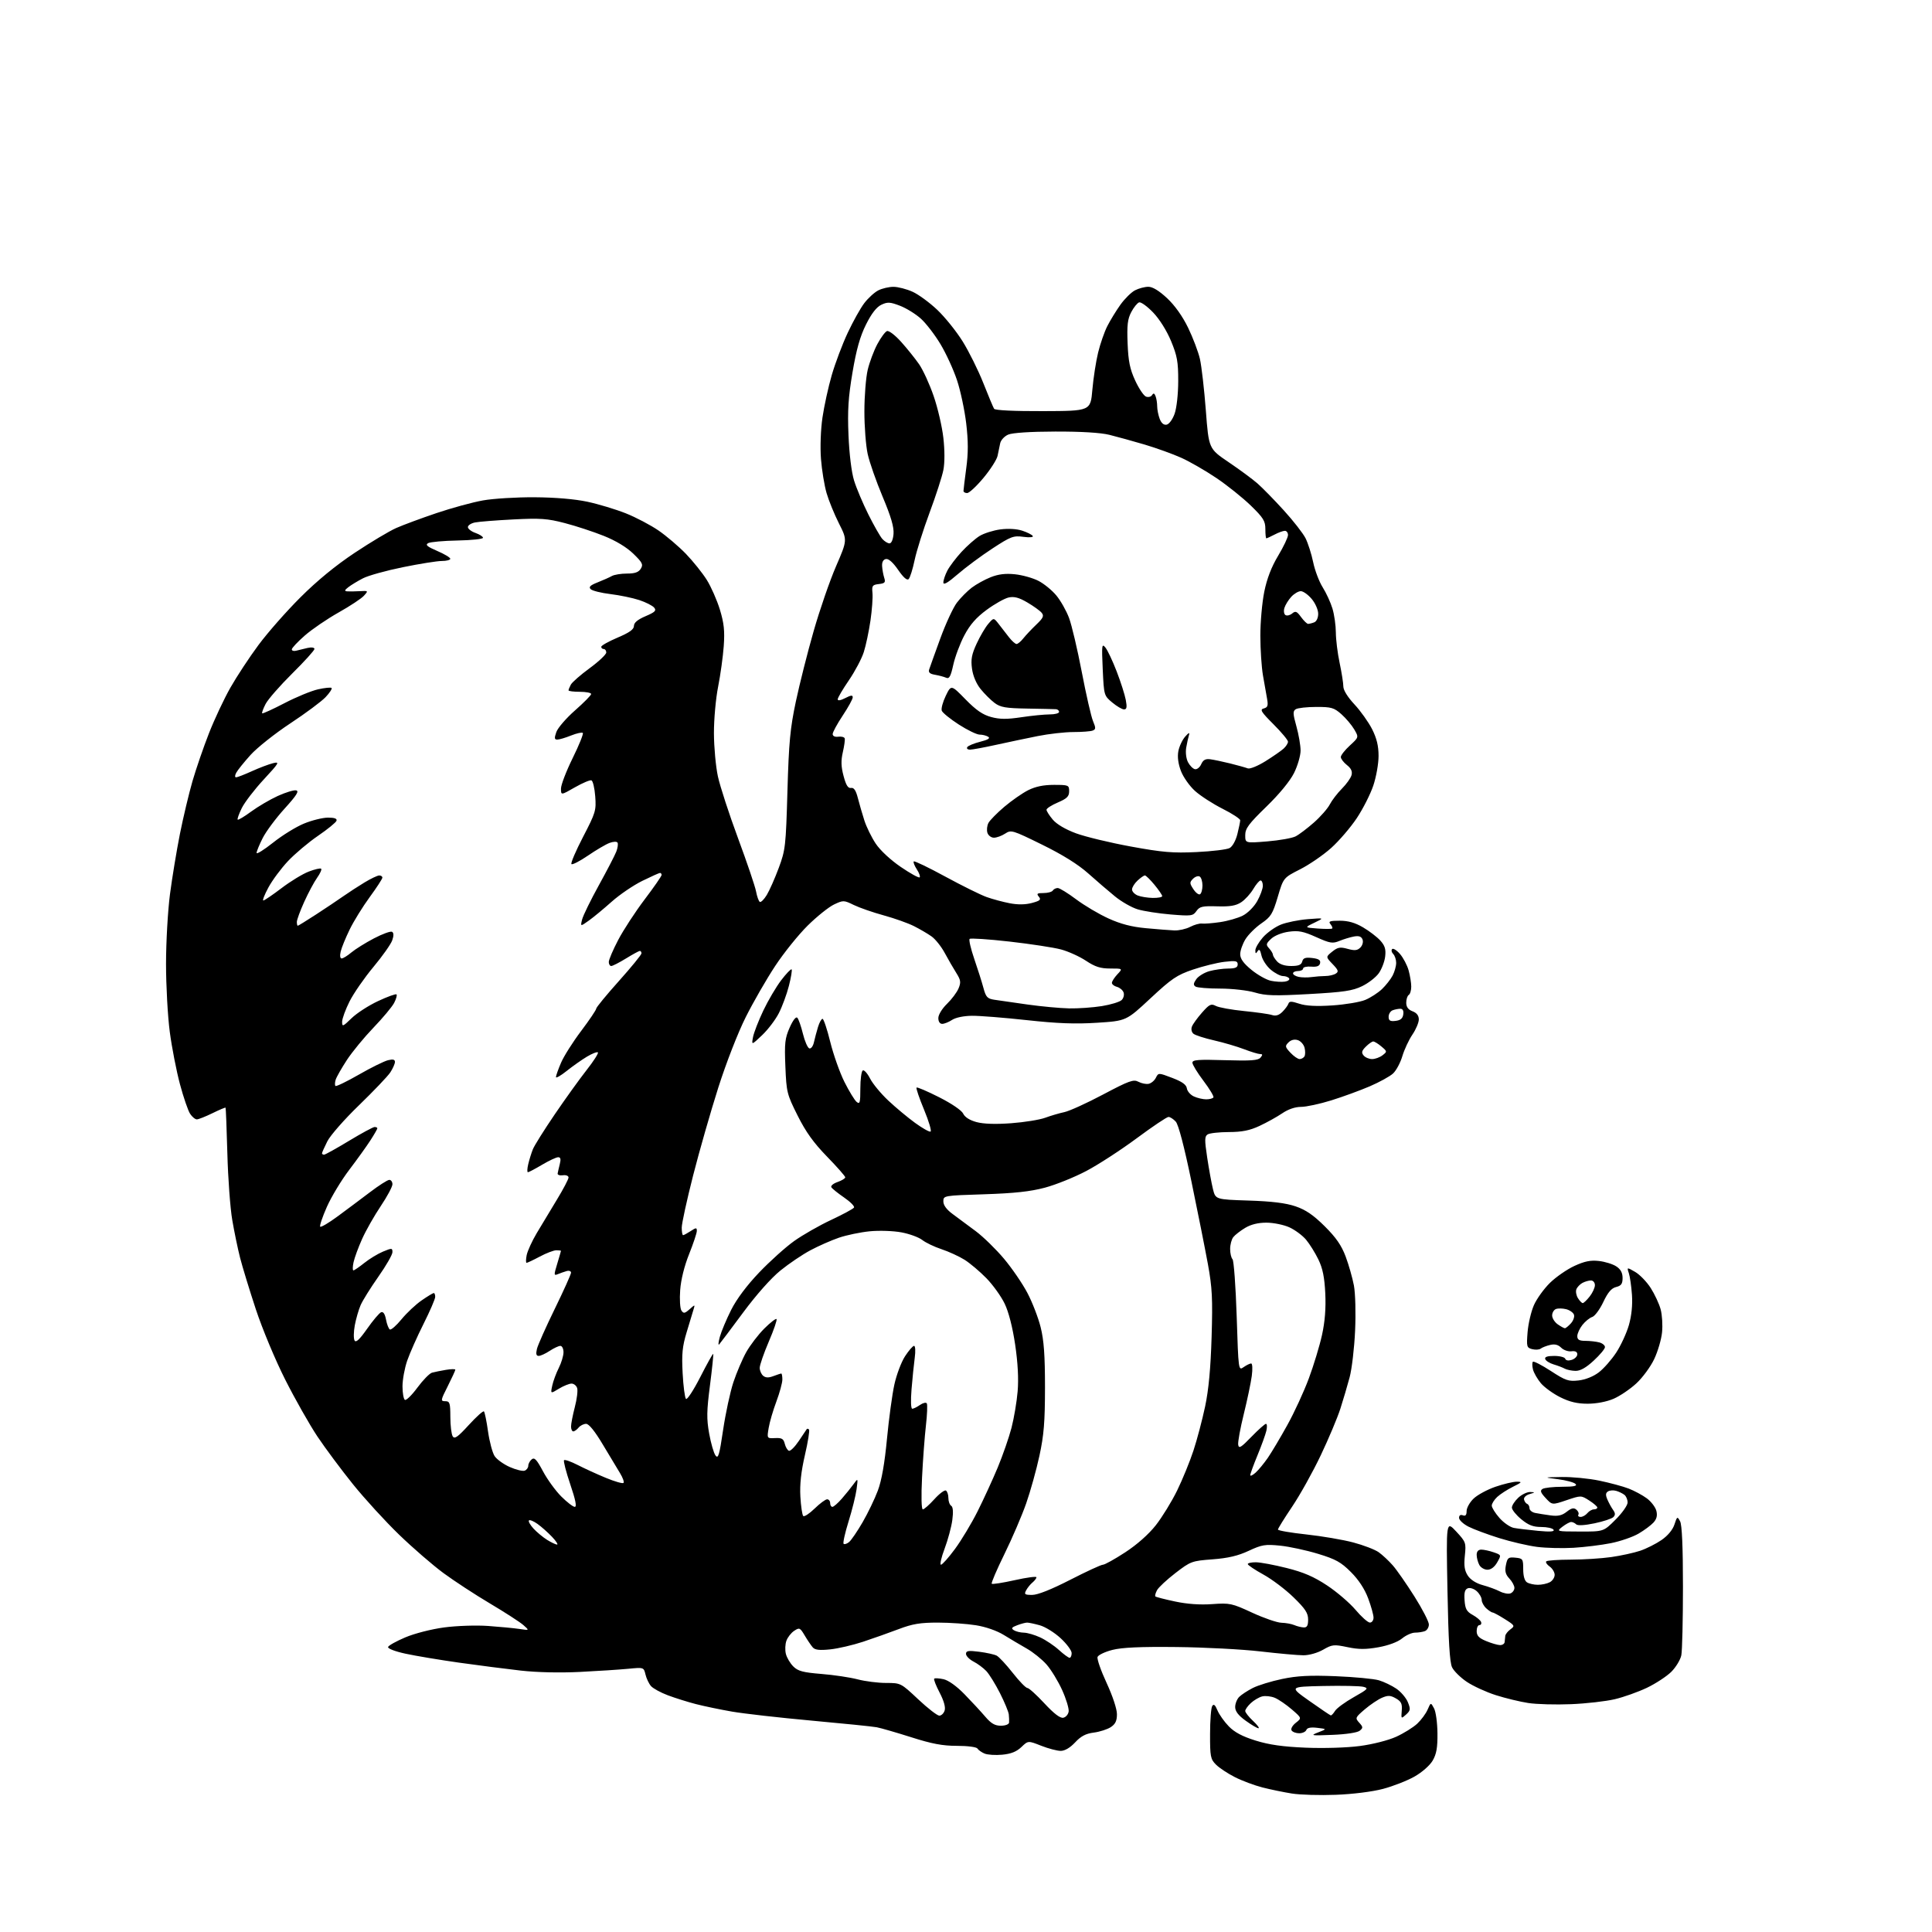 <?xml version="1.0" encoding="UTF-8" standalone="no"?>
<svg 
  version="1.1" 
  xmlns="http://www.w3.org/2000/svg" 
  xmlns:xlink="http://www.w3.org/1999/xlink" 
  xmlns:svg="http://www.w3.org/2000/svg"
  xmlns:rdf="http://www.w3.org/1999/02/22-rdf-syntax-ns#"
  xmlns:cc="http://creativecommons.org/ns#"
  xmlns:dc="http://purl.org/dc/elements/1.1/"
  viewBox="0 0 768 768"
  width="768"
  height="768"
>
<style>svg {background-color: white; }</style>"
<path stroke="none" fill="black" fill-rule="evenodd" d="M531.00,713.46C524.67,713.70 516.84,713.48 513.58,712.96C510.33,712.45 505.05,711.36 501.85,710.54C498.65,709.72 493.72,707.88 490.89,706.44C488.06,705.01 484.68,702.77 483.37,701.46C481.20,699.29 481.00,698.28 481.02,689.30C481.02,683.91 481.41,678.91 481.87,678.18C482.47,677.22 483.04,677.69 483.95,679.88C484.64,681.54 486.67,684.41 488.46,686.25C490.75,688.61 493.89,690.28 499.11,691.90C504.47,693.57 509.94,694.35 519.02,694.73C526.22,695.03 535.35,694.75 540.52,694.07C545.68,693.39 551.84,691.82 555.00,690.39C558.02,689.01 561.79,686.67 563.37,685.19C564.95,683.71 566.81,681.19 567.50,679.59C568.76,676.68 568.76,676.68 570.05,679.09C570.77,680.41 571.38,684.88 571.41,689.00C571.47,694.77 571.02,697.28 569.49,699.89C568.35,701.82 565.25,704.54 562.24,706.24C559.35,707.87 553.72,710.07 549.74,711.12C545.48,712.24 537.76,713.21 531.00,713.46zM398.42,697.52C395.71,697.78 392.53,697.57 391.35,697.06C390.17,696.56 388.91,695.66 388.54,695.07C388.17,694.46 384.64,694.00 380.42,694.00C374.69,694.00 370.47,693.21 362.23,690.58C356.33,688.71 350.15,686.92 348.50,686.61C346.85,686.30 335.15,685.11 322.50,683.96C309.85,682.81 295.68,681.20 291.00,680.39C286.32,679.58 279.86,678.23 276.63,677.40C273.41,676.57 268.41,675.00 265.52,673.92C262.63,672.84 259.60,671.18 258.77,670.23C257.94,669.28 256.96,667.21 256.59,665.63C255.90,662.77 255.89,662.77 249.70,663.37C246.29,663.70 237.64,664.26 230.48,664.62C222.53,665.01 213.40,664.81 206.98,664.08C201.22,663.43 190.20,662.01 182.50,660.93C174.80,659.84 165.22,658.24 161.20,657.37C157.02,656.46 154.06,655.32 154.27,654.70C154.46,654.11 157.55,652.39 161.12,650.88C164.80,649.32 171.49,647.61 176.56,646.93C181.54,646.27 189.26,646.01 194.00,646.34C198.68,646.67 204.30,647.21 206.50,647.54C210.50,648.14 210.50,648.14 208.01,645.96C206.63,644.76 200.67,640.91 194.76,637.40C188.84,633.89 180.52,628.44 176.25,625.30C171.99,622.15 164.06,615.29 158.63,610.04C153.20,604.79 144.95,595.77 140.30,590.00C135.65,584.23 129.29,575.68 126.17,571.02C123.06,566.35 117.31,556.21 113.41,548.49C109.41,540.57 104.30,528.33 101.70,520.47C99.17,512.79 96.35,503.57 95.44,500.00C94.53,496.43 93.13,489.68 92.33,485.00C91.52,480.32 90.64,468.41 90.38,458.53C90.11,448.65 89.79,440.45 89.66,440.32C89.52,440.19 87.18,441.17 84.46,442.51C81.73,443.84 78.95,444.95 78.27,444.97C77.60,444.99 76.38,443.99 75.57,442.75C74.76,441.51 72.94,436.22 71.54,431.00C70.14,425.77 68.31,416.41 67.49,410.20C66.67,403.98 66.00,391.81 66.00,383.16C66.00,374.50 66.71,362.04 67.57,355.46C68.43,348.88 70.21,338.10 71.52,331.50C72.84,324.90 75.09,315.45 76.52,310.50C77.96,305.55 80.90,297.00 83.06,291.50C85.21,286.00 89.04,277.85 91.56,273.40C94.09,268.94 99.12,261.29 102.75,256.40C106.38,251.50 113.88,242.98 119.43,237.45C126.03,230.85 133.46,224.76 141.00,219.75C147.33,215.54 154.74,211.12 157.47,209.91C160.20,208.70 167.40,206.03 173.47,203.98C179.53,201.93 187.88,199.65 192.00,198.92C196.12,198.19 205.35,197.62 212.50,197.67C220.66,197.72 228.48,198.38 233.50,199.45C237.90,200.39 244.77,202.47 248.78,204.06C252.78,205.65 258.63,208.73 261.78,210.89C264.92,213.05 269.82,217.22 272.66,220.16C275.49,223.10 279.22,227.75 280.95,230.50C282.67,233.25 285.02,238.58 286.17,242.34C287.81,247.75 288.13,250.77 287.70,256.84C287.39,261.05 286.39,268.32 285.46,273.00C284.53,277.68 283.78,286.00 283.80,291.50C283.82,297.00 284.53,304.72 285.38,308.66C286.24,312.60 289.84,323.66 293.39,333.24C296.94,342.82 300.16,352.32 300.54,354.34C300.92,356.37 301.59,358.24 302.03,358.52C302.47,358.79 303.72,357.55 304.81,355.76C305.89,353.97 308.04,349.12 309.57,345.00C312.22,337.87 312.39,336.35 313.02,314.50C313.58,295.04 314.10,289.55 316.37,278.83C317.85,271.86 321.03,259.26 323.45,250.83C325.86,242.40 329.86,230.82 332.34,225.10C336.84,214.70 336.84,214.70 333.51,208.10C331.68,204.47 329.46,199.04 328.58,196.03C327.70,193.02 326.70,186.90 326.35,182.43C325.99,177.71 326.24,170.80 326.94,165.99C327.61,161.42 329.27,153.82 330.64,149.10C332.01,144.38 334.86,136.82 336.98,132.30C339.09,127.79 342.06,122.47 343.58,120.49C345.09,118.51 347.58,116.23 349.11,115.44C350.65,114.65 353.39,114.01 355.20,114.02C357.02,114.03 360.42,114.92 362.77,115.98C365.11,117.04 369.52,120.27 372.56,123.15C375.61,126.03 380.15,131.68 382.66,135.70C385.17,139.73 388.87,147.18 390.88,152.26C392.88,157.34 394.82,161.95 395.17,162.50C395.56,163.11 403.11,163.47 414.65,163.43C433.50,163.37 433.50,163.37 434.23,154.93C434.63,150.30 435.67,143.63 436.52,140.13C437.38,136.62 439.02,131.90 440.18,129.63C441.33,127.36 443.67,123.54 445.37,121.15C447.08,118.76 449.70,116.17 451.19,115.40C452.68,114.63 455.07,114.00 456.49,114.00C458.19,114.00 460.76,115.57 463.95,118.55C467.02,121.42 470.09,125.74 472.30,130.30C474.22,134.26 476.33,139.84 476.99,142.70C477.64,145.57 478.70,154.76 479.34,163.14C480.50,178.37 480.50,178.37 488.40,183.72C492.75,186.66 497.93,190.48 499.90,192.21C501.88,193.95 506.57,198.74 510.32,202.87C514.08,206.99 517.96,211.97 518.96,213.93C519.95,215.90 521.32,220.18 522.00,223.45C522.67,226.72 524.38,231.22 525.78,233.45C527.19,235.68 528.94,239.48 529.67,241.91C530.40,244.33 531.01,248.61 531.02,251.41C531.03,254.21 531.70,259.65 532.52,263.50C533.33,267.35 534.00,271.58 534.00,272.90C534.00,274.35 535.74,277.15 538.42,280.01C540.84,282.61 543.99,287.03 545.42,289.83C547.27,293.50 548.00,296.50 548.00,300.50C548.00,303.56 547.06,308.86 545.91,312.28C544.76,315.70 541.81,321.52 539.35,325.22C536.89,328.92 532.32,334.24 529.19,337.06C526.06,339.87 520.50,343.69 516.84,345.55C510.18,348.93 510.18,348.93 507.93,356.53C505.92,363.30 505.21,364.45 501.43,367.05C499.09,368.66 496.24,371.49 495.09,373.35C493.94,375.21 493.00,377.89 493.00,379.30C493.00,381.13 494.29,382.92 497.47,385.53C499.94,387.55 503.42,389.51 505.22,389.88C507.03,390.26 509.52,390.40 510.76,390.21C512.01,390.02 512.77,389.44 512.46,388.93C512.14,388.42 511.04,388.00 510.02,388.00C508.99,388.00 506.80,386.86 505.15,385.47C503.50,384.08 501.84,381.55 501.46,379.84C500.96,377.55 500.55,377.10 499.91,378.12C499.21,379.22 499.03,379.15 499.02,377.78C499.01,376.84 500.36,374.53 502.01,372.64C503.67,370.75 506.89,368.46 509.16,367.55C511.44,366.64 516.27,365.67 519.90,365.38C526.50,364.87 526.50,364.87 522.50,366.79C518.50,368.71 518.50,368.71 523.83,369.11C526.77,369.32 529.35,369.32 529.58,369.09C529.80,368.87 529.48,368.08 528.87,367.34C527.96,366.25 528.65,366.00 532.54,366.00C535.91,366.00 538.66,366.78 541.83,368.64C544.31,370.09 547.40,372.46 548.70,373.89C550.53,375.92 550.96,377.33 550.63,380.20C550.40,382.24 549.25,385.24 548.09,386.87C546.93,388.50 543.94,390.82 541.43,392.03C537.64,393.87 534.12,394.39 520.42,395.15C506.62,395.92 503.12,395.82 498.80,394.53C495.94,393.68 489.81,392.99 485.07,392.98C480.36,392.98 475.94,392.62 475.27,392.19C474.31,391.58 474.37,390.92 475.54,389.24C476.38,388.05 478.73,386.61 480.78,386.04C482.83,385.48 486.19,385.01 488.25,385.01C491.05,385.00 492.00,384.59 492.00,383.36C492.00,381.97 491.20,381.82 486.73,382.34C483.83,382.68 478.19,384.08 474.19,385.43C467.82,387.60 465.74,389.01 457.32,396.86C447.71,405.82 447.71,405.82 436.11,406.56C427.46,407.12 420.34,406.85 408.18,405.52C399.20,404.54 389.39,403.76 386.38,403.79C383.14,403.82 379.91,404.48 378.48,405.42C377.16,406.29 375.38,407.00 374.54,407.00C373.60,407.00 373.00,406.10 373.00,404.70C373.00,403.38 374.48,400.96 376.43,399.06C378.32,397.23 380.40,394.46 381.04,392.90C382.05,390.48 381.91,389.58 380.15,386.78C379.01,384.98 376.94,381.40 375.56,378.84C374.18,376.27 371.81,373.29 370.28,372.22C368.75,371.14 365.62,369.31 363.32,368.15C361.03,366.99 355.64,365.07 351.35,363.89C347.06,362.72 341.70,360.86 339.43,359.76C335.43,357.81 335.21,357.81 331.53,359.55C329.45,360.54 324.74,364.31 321.08,367.92C317.41,371.54 311.59,378.77 308.14,384.00C304.69,389.23 299.43,398.37 296.45,404.31C293.35,410.48 288.67,422.50 285.54,432.31C282.53,441.77 278.02,457.49 275.53,467.25C273.04,477.01 271.00,486.35 271.00,488.00C271.00,489.65 271.24,491.00 271.54,491.00C271.83,491.00 273.18,490.27 274.54,489.38C276.72,487.95 277.00,487.94 277.00,489.31C277.00,490.16 275.62,494.29 273.94,498.50C272.04,503.24 270.68,508.70 270.38,512.83C270.11,516.50 270.33,520.16 270.88,520.96C271.73,522.21 272.20,522.14 274.10,520.46C276.30,518.51 276.31,518.51 275.70,520.50C275.37,521.60 274.14,525.65 272.98,529.50C271.24,535.24 270.95,538.19 271.36,545.88C271.63,551.04 272.23,555.63 272.69,556.09C273.14,556.54 275.70,552.63 278.37,547.40C281.04,542.17 283.35,538.02 283.51,538.19C283.67,538.36 283.09,543.98 282.23,550.67C280.91,560.87 280.85,563.97 281.90,569.83C282.59,573.68 283.72,577.61 284.42,578.56C285.50,580.04 285.96,578.52 287.45,568.40C288.42,561.86 290.25,553.35 291.52,549.50C292.80,545.65 295.10,540.25 296.64,537.50C298.19,534.75 301.40,530.54 303.79,528.15C306.18,525.76 308.38,524.05 308.68,524.35C308.98,524.65 307.60,528.68 305.61,533.30C303.63,537.93 302.00,542.62 302.00,543.74C302.00,544.85 302.62,546.27 303.38,546.90C304.36,547.71 305.53,547.75 307.44,547.02C308.92,546.46 310.33,546.00 310.57,546.00C310.80,546.00 311.00,547.07 311.00,548.38C311.00,549.69 309.93,553.63 308.62,557.13C307.31,560.63 305.92,565.37 305.55,567.66C304.86,571.81 304.86,571.81 308.11,571.66C310.79,571.53 311.47,571.93 311.96,573.93C312.29,575.26 313.03,576.51 313.62,576.71C314.21,576.90 315.98,575.14 317.56,572.78C319.13,570.43 320.56,568.31 320.71,568.08C320.87,567.85 321.27,567.93 321.59,568.26C321.91,568.58 321.19,573.14 319.97,578.39C318.44,585.02 317.89,590.05 318.16,594.91C318.38,598.75 318.89,602.23 319.30,602.63C319.70,603.04 321.73,601.71 323.81,599.69C325.89,597.66 328.13,596.00 328.79,596.00C329.46,596.00 330.00,596.67 330.00,597.50C330.00,598.33 330.40,599.00 330.90,599.00C331.39,599.00 333.08,597.53 334.65,595.73C336.22,593.93 338.31,591.34 339.29,589.98C341.09,587.50 341.09,587.50 340.50,592.00C340.17,594.48 338.74,600.23 337.32,604.79C335.90,609.35 335.01,613.35 335.35,613.68C335.68,614.01 336.66,613.70 337.53,612.98C338.40,612.26 340.82,608.70 342.92,605.08C345.01,601.46 347.74,595.80 348.97,592.50C350.47,588.48 351.66,581.71 352.58,572.00C353.34,564.02 354.66,554.30 355.52,550.39C356.37,546.49 358.28,541.42 359.76,539.14C361.24,536.87 362.85,535.00 363.35,535.00C363.86,535.00 363.98,537.11 363.62,539.75C363.27,542.36 362.70,547.99 362.35,552.25C361.98,556.76 362.10,560.00 362.63,560.00C363.14,560.00 364.53,559.32 365.71,558.49C366.90,557.66 368.12,557.38 368.42,557.87C368.72,558.36 368.57,562.31 368.07,566.63C367.57,570.96 366.88,580.24 366.53,587.25C366.15,594.91 366.28,600.00 366.84,600.00C367.35,600.00 369.41,598.18 371.42,595.96C373.42,593.74 375.50,592.19 376.03,592.52C376.56,592.85 377.00,594.19 377.00,595.50C377.00,596.81 377.50,598.19 378.11,598.57C378.84,599.02 378.99,600.99 378.56,604.23C378.20,606.97 376.82,612.09 375.50,615.61C374.17,619.12 373.52,622.00 374.05,622.00C374.57,622.00 377.08,619.19 379.61,615.75C382.15,612.31 386.19,605.59 388.59,600.81C390.99,596.03 394.61,588.15 396.63,583.31C398.64,578.46 401.10,571.38 402.09,567.57C403.08,563.75 404.18,557.23 404.53,553.07C404.95,548.09 404.61,541.73 403.54,534.50C402.51,527.58 400.97,521.55 399.37,518.23C397.98,515.33 394.71,510.78 392.12,508.12C389.52,505.46 385.62,502.16 383.45,500.79C381.28,499.43 377.16,497.54 374.31,496.59C371.45,495.65 367.99,493.99 366.62,492.92C365.25,491.84 361.51,490.47 358.31,489.88C355.07,489.28 349.50,489.09 345.72,489.46C342.00,489.83 336.47,490.98 333.45,492.02C330.42,493.06 325.34,495.30 322.16,497.00C318.98,498.69 313.62,502.31 310.25,505.04C306.55,508.03 300.67,514.65 295.41,521.75C290.62,528.21 286.34,533.91 285.89,534.41C285.44,534.92 285.56,533.57 286.15,531.41C286.74,529.26 288.77,524.44 290.65,520.70C292.82,516.39 296.90,510.94 301.79,505.82C306.03,501.38 312.27,495.77 315.66,493.35C319.04,490.94 325.66,487.15 330.37,484.95C335.07,482.75 339.17,480.53 339.48,480.03C339.79,479.53 338.03,477.74 335.57,476.05C333.11,474.36 330.82,472.52 330.48,471.96C330.13,471.40 331.23,470.47 332.92,469.88C334.62,469.29 336.00,468.44 336.00,468.00C336.00,467.56 332.74,463.86 328.75,459.76C323.42,454.29 320.32,449.97 317.07,443.47C312.82,434.99 312.62,434.18 312.20,423.98C311.81,414.68 312.03,412.73 313.90,408.49C315.19,405.57 316.40,404.01 316.94,404.57C317.44,405.08 318.44,407.94 319.17,410.92C319.90,413.91 321.05,416.53 321.71,416.75C322.39,416.97 323.20,415.90 323.55,414.32C323.90,412.77 324.62,410.04 325.17,408.25C325.71,406.46 326.52,405.00 326.97,405.00C327.41,405.00 328.80,409.13 330.04,414.18C331.29,419.22 333.82,426.37 335.67,430.07C337.52,433.76 339.70,437.33 340.51,438.01C341.80,439.08 342.00,438.38 342.00,432.68C342.00,429.07 342.43,425.85 342.96,425.52C343.49,425.20 344.79,426.64 345.86,428.72C346.92,430.81 350.20,434.77 353.15,437.53C356.09,440.29 360.86,444.26 363.75,446.36C366.63,448.45 369.40,450.02 369.90,449.83C370.40,449.65 369.24,445.74 367.34,441.15C365.43,436.56 364.08,432.58 364.34,432.33C364.60,432.07 368.65,433.80 373.34,436.18C378.36,438.72 382.29,441.41 382.89,442.70C383.54,444.09 385.48,445.32 388.19,446.05C390.99,446.80 395.76,446.96 401.98,446.50C407.22,446.11 413.30,445.13 415.50,444.32C417.70,443.51 421.13,442.50 423.12,442.08C425.11,441.66 432.04,438.51 438.52,435.07C448.85,429.60 450.59,428.98 452.52,430.01C453.74,430.66 455.57,431.04 456.59,430.84C457.61,430.64 458.91,429.56 459.47,428.44C460.50,426.40 460.50,426.40 466.00,428.49C469.93,429.99 471.59,431.18 471.80,432.66C471.97,433.80 473.23,435.24 474.60,435.86C475.97,436.49 478.17,437.00 479.49,437.00C480.80,437.00 482.09,436.66 482.35,436.24C482.61,435.83 480.83,432.86 478.41,429.66C475.98,426.45 474.00,423.20 474.00,422.43C474.00,421.29 476.36,421.11 486.95,421.44C497.26,421.75 500.13,421.54 501.07,420.42C501.98,419.31 501.95,419.00 500.89,419.00C500.15,419.00 497.28,418.13 494.52,417.07C491.76,416.01 486.40,414.43 482.61,413.57C478.82,412.71 475.13,411.52 474.42,410.93C473.67,410.31 473.41,409.10 473.81,408.07C474.19,407.09 476.00,404.59 477.83,402.52C480.76,399.20 481.42,398.88 483.33,399.88C484.52,400.50 489.55,401.41 494.50,401.90C499.45,402.39 504.47,403.10 505.66,403.49C507.15,403.97 508.42,403.58 509.78,402.22C510.86,401.14 511.94,399.68 512.17,398.98C512.51,397.96 513.35,397.96 516.48,398.99C519.15,399.88 523.28,400.09 529.65,399.67C534.75,399.33 540.63,398.35 542.71,397.48C544.80,396.61 547.78,394.68 549.34,393.20C550.90,391.71 552.81,389.28 553.59,387.80C554.37,386.31 555.00,384.04 555.00,382.75C555.00,381.46 554.47,379.87 553.82,379.22C553.17,378.57 552.98,377.69 553.40,377.27C553.82,376.85 555.24,377.74 556.54,379.25C557.84,380.77 559.38,383.69 559.95,385.75C560.52,387.81 560.99,390.71 560.99,392.19C561.00,393.67 560.55,395.16 560.00,395.50C559.45,395.84 559.00,397.23 559.00,398.58C559.00,400.29 559.77,401.34 561.50,402.00C563.16,402.63 564.00,403.72 564.00,405.24C564.00,406.50 562.84,409.24 561.43,411.31C560.02,413.39 558.23,417.24 557.45,419.86C556.67,422.47 555.02,425.56 553.77,426.72C552.52,427.88 548.35,430.17 544.50,431.83C540.65,433.48 533.76,436.00 529.19,437.42C524.62,438.84 519.21,440.00 517.17,440.00C514.84,440.00 512.06,440.95 509.69,442.57C507.61,443.98 503.57,446.22 500.70,447.56C496.79,449.38 493.77,449.99 488.50,450.01C484.65,450.02 480.85,450.44 480.07,450.94C478.84,451.71 478.81,453.06 479.88,460.17C480.57,464.75 481.60,470.37 482.16,472.65C483.19,476.81 483.19,476.81 496.34,477.24C505.64,477.54 511.12,478.22 515.00,479.54C519.06,480.92 522.09,483.00 526.59,487.46C531.10,491.94 533.25,495.05 534.92,499.50C536.15,502.80 537.63,507.98 538.20,511.00C538.78,514.11 538.99,521.92 538.67,529.00C538.36,535.88 537.38,544.20 536.50,547.50C535.62,550.80 533.96,556.42 532.81,560.00C531.66,563.58 528.16,571.90 525.02,578.50C521.89,585.10 516.77,594.28 513.66,598.90C510.55,603.52 508.00,607.63 508.00,608.02C508.00,608.42 513.06,609.29 519.25,609.96C525.44,610.63 533.84,612.06 537.91,613.14C541.99,614.22 546.55,615.97 548.05,617.03C549.54,618.10 552.06,620.44 553.64,622.25C555.23,624.05 559.10,629.62 562.26,634.62C565.42,639.62 568.00,644.63 568.00,645.75C568.00,646.87 567.29,648.06 566.42,648.39C565.55,648.73 563.78,649.00 562.49,649.00C561.21,649.00 558.88,650.04 557.33,651.32C555.60,652.73 551.95,654.09 547.95,654.81C542.88,655.71 540.08,655.70 535.61,654.76C530.25,653.64 529.56,653.71 525.97,655.78C523.76,657.05 520.41,658.00 518.15,658.00C515.97,658.00 508.29,657.31 501.07,656.47C493.86,655.63 478.85,654.84 467.73,654.72C453.24,654.56 445.99,654.89 442.17,655.87C439.24,656.62 436.60,657.88 436.30,658.66C436.00,659.45 437.61,664.08 439.88,668.97C442.27,674.12 444.00,679.33 444.00,681.40C444.00,684.07 443.39,685.35 441.54,686.57C440.18,687.45 437.15,688.43 434.79,688.73C431.62,689.13 429.68,690.15 427.37,692.64C425.37,694.77 423.29,696.00 421.65,696.00C420.23,696.00 416.74,695.08 413.89,693.96C408.70,691.91 408.70,691.91 406.02,694.48C404.11,696.31 401.91,697.19 398.42,697.52zM529.75,689.63C521.12,689.98 520.73,689.92 524.00,688.65C527.50,687.30 527.50,687.30 523.65,686.84C521.04,686.53 519.63,686.80 519.29,687.69C519.01,688.41 517.74,689.00 516.45,689.00C515.17,689.00 513.80,688.49 513.42,687.86C513.02,687.23 513.77,685.89 515.11,684.84C517.50,682.96 517.50,682.96 513.50,679.51C511.30,677.61 508.27,675.54 506.77,674.91C505.27,674.29 503.01,674.03 501.75,674.35C500.49,674.66 498.46,675.86 497.23,677.00C496.00,678.14 495.00,679.55 495.00,680.14C495.00,680.72 496.40,682.50 498.11,684.10C499.81,685.69 500.78,687.00 500.26,687.00C499.73,687.00 497.43,685.65 495.15,683.99C492.25,681.90 491.00,680.26 491.00,678.57C491.00,677.23 491.72,675.42 492.60,674.54C493.49,673.66 495.92,672.06 498.01,671.00C500.10,669.93 505.34,668.32 509.65,667.42C515.67,666.16 520.65,665.90 531.00,666.32C538.42,666.62 546.13,667.35 548.12,667.94C550.11,668.53 553.23,670.03 555.05,671.26C556.87,672.49 558.93,674.91 559.64,676.63C560.77,679.43 560.70,679.96 558.93,681.57C556.98,683.32 556.95,683.29 557.22,680.00C557.45,677.27 557.01,676.36 554.89,675.14C552.74,673.91 551.76,673.86 549.39,674.87C547.80,675.55 544.71,677.62 542.53,679.48C538.72,682.74 538.63,682.94 540.31,684.79C541.86,686.51 541.89,686.85 540.52,687.98C539.62,688.73 535.21,689.41 529.75,689.63zM397.86,686.00C399.64,686.00 401.05,685.46 401.12,684.75C401.18,684.06 401.13,682.61 401.01,681.52C400.90,680.44 399.31,676.61 397.49,673.02C395.67,669.44 393.23,665.49 392.06,664.26C390.90,663.03 388.61,661.33 386.97,660.49C385.34,659.64 384.00,658.27 384.00,657.44C384.00,656.20 384.94,656.05 389.25,656.60C392.14,656.97 395.26,657.66 396.18,658.13C397.11,658.61 399.99,661.70 402.58,665.00C405.17,668.30 407.79,671.00 408.40,671.00C409.00,670.99 412.04,673.74 415.15,677.09C418.92,681.16 421.41,683.07 422.65,682.83C423.67,682.64 424.64,681.52 424.81,680.34C424.97,679.17 423.81,675.33 422.22,671.82C420.63,668.31 417.84,663.75 416.03,661.68C414.21,659.61 410.65,656.75 408.11,655.31C405.58,653.87 401.48,651.44 399.00,649.91C396.32,648.25 391.87,646.69 388.00,646.07C384.43,645.49 377.58,645.01 372.80,645.01C365.85,645.00 362.72,645.52 357.30,647.58C353.56,649.00 347.18,651.26 343.12,652.61C339.06,653.95 333.17,655.33 330.03,655.65C325.83,656.09 323.99,655.89 323.10,654.88C322.43,654.12 320.99,652.00 319.90,650.16C318.04,647.02 317.78,646.90 315.71,648.27C314.49,649.07 313.10,650.85 312.61,652.22C312.11,653.60 312.02,655.95 312.40,657.45C312.77,658.95 314.10,661.19 315.34,662.43C317.20,664.29 319.18,664.82 326.52,665.42C331.43,665.81 337.91,666.78 340.93,667.57C343.95,668.36 349.04,669.00 352.25,669.00C358.05,669.00 358.12,669.03 365.00,675.50C368.81,679.08 372.58,682.00 373.39,682.00C374.20,682.00 375.16,681.08 375.51,679.96C375.93,678.66 375.20,676.07 373.52,672.85C372.06,670.07 371.09,667.57 371.36,667.30C371.64,667.03 373.30,667.13 375.06,667.51C377.03,667.95 380.25,670.25 383.38,673.46C386.20,676.35 389.90,680.35 391.61,682.35C393.96,685.12 395.48,686.00 397.86,686.00zM529.01,681.90C529.29,681.96 530.06,681.14 530.72,680.08C531.38,679.03 534.72,676.58 538.15,674.65C543.80,671.46 544.16,671.08 541.94,670.53C540.60,670.20 533.42,670.05 526.00,670.21C512.50,670.50 512.50,670.50 520.50,676.15C524.90,679.26 528.73,681.85 529.01,681.90zM624.50,677.44C618.45,677.69 610.80,677.48 607.50,676.97C604.20,676.46 598.40,675.06 594.61,673.85C590.81,672.64 585.64,670.27 583.11,668.58C580.59,666.89 577.93,664.27 577.21,662.77C576.28,660.81 575.76,652.12 575.39,632.27C574.87,604.50 574.87,604.50 578.86,608.79C582.70,612.93 582.83,613.28 582.30,618.39C581.88,622.42 582.17,624.32 583.48,626.34C584.56,627.98 586.79,629.40 589.36,630.10C591.64,630.71 594.71,631.83 596.19,632.60C597.66,633.36 599.58,633.72 600.44,633.39C601.30,633.06 602.00,632.08 602.00,631.21C602.00,630.34 601.10,628.67 599.99,627.49C598.46,625.86 598.13,624.58 598.63,622.12C599.21,619.22 599.59,618.92 602.39,619.20C605.34,619.48 605.50,619.72 605.50,623.77C605.50,626.48 606.05,628.40 607.00,629.01C607.83,629.54 609.77,629.98 611.32,629.98C612.86,629.99 615.00,629.53 616.07,628.96C617.13,628.40 618.00,627.07 618.00,626.02C618.00,624.97 617.10,623.49 616.01,622.72C614.91,621.95 614.31,621.02 614.67,620.66C615.04,620.30 619.42,619.99 624.42,619.98C629.41,619.97 636.65,619.51 640.50,618.96C644.35,618.41 649.52,617.28 652.00,616.45C654.48,615.61 658.30,613.69 660.50,612.17C662.98,610.46 664.92,608.12 665.61,606.02C666.68,602.77 666.77,602.71 667.86,604.74C668.62,606.16 669.00,614.83 669.00,630.81C669.00,643.98 668.71,656.21 668.35,657.99C668.00,659.77 666.21,662.72 664.39,664.55C662.56,666.37 658.20,669.23 654.70,670.91C651.19,672.58 645.44,674.63 641.91,675.46C638.39,676.30 630.55,677.19 624.50,677.44zM425.18,659.00C425.63,659.00 426.00,658.16 426.00,657.13C426.00,656.10 424.02,653.43 421.60,651.20C419.19,648.97 415.47,646.67 413.35,646.08C411.23,645.49 408.97,645.01 408.32,645.01C407.66,645.00 405.88,645.48 404.35,646.06C402.12,646.90 401.86,647.30 403.03,648.04C403.84,648.55 405.62,648.99 407.00,649.01C408.38,649.03 411.30,649.88 413.50,650.90C415.70,651.92 419.04,654.16 420.93,655.88C422.82,657.60 424.73,659.00 425.18,659.00zM596.25,653.95C597.21,653.98 598.05,653.44 598.12,652.75C598.18,652.06 598.29,650.96 598.37,650.30C598.44,649.63 599.37,648.45 600.43,647.68C602.28,646.32 602.17,646.13 598.20,643.63C595.91,642.18 593.73,641.00 593.35,641.00C592.97,641.00 591.83,640.26 590.83,639.35C589.82,638.43 589.00,636.93 589.00,636.00C589.00,635.07 588.12,633.51 587.04,632.53C585.95,631.55 584.36,631.03 583.48,631.37C582.30,631.82 581.96,633.06 582.19,636.17C582.44,639.60 583.02,640.64 585.43,641.97C587.04,642.86 588.54,644.13 588.76,644.79C588.99,645.46 588.68,646.00 588.08,646.00C587.49,646.00 587.00,647.08 587.00,648.39C587.00,650.22 587.89,651.16 590.75,652.34C592.81,653.20 595.29,653.92 596.25,653.95zM518.25,646.93C519.57,646.98 520.00,646.21 520.00,643.80C520.00,641.21 518.88,639.51 514.18,634.94C510.98,631.82 505.58,627.75 502.19,625.89C498.80,624.02 496.02,622.16 496.01,621.75C496.01,621.34 497.46,621.01 499.25,621.03C501.04,621.04 506.55,622.07 511.50,623.32C518.21,625.00 522.30,626.77 527.57,630.26C531.46,632.84 536.55,637.21 538.88,639.97C541.21,642.74 543.77,645.00 544.56,645.00C545.35,645.00 546.00,644.12 546.00,643.04C546.00,641.96 545.04,638.50 543.86,635.35C542.46,631.62 540.07,627.97 537.01,624.92C533.07,620.97 530.96,619.80 523.91,617.66C519.28,616.25 512.51,614.79 508.87,614.42C502.93,613.82 501.61,614.04 496.37,616.48C492.11,618.47 488.17,619.39 482.00,619.86C473.77,620.48 473.30,620.65 467.26,625.30C463.82,627.95 460.52,631.02 459.93,632.14C459.33,633.26 459.04,634.37 459.28,634.61C459.52,634.85 463.04,635.76 467.11,636.62C471.94,637.65 477.06,638.01 481.88,637.66C488.88,637.16 489.69,637.33 497.77,641.07C502.45,643.23 507.68,645.03 509.39,645.07C511.10,645.11 513.40,645.53 514.50,646.00C515.60,646.47 517.29,646.89 518.25,646.93zM410.32,634.00C412.50,634.00 417.90,631.85 425.42,628.00C431.86,624.70 437.71,622.00 438.43,622.00C439.15,622.00 443.15,619.78 447.31,617.06C452.00,614.00 456.61,609.91 459.45,606.31C461.96,603.11 465.78,596.90 467.93,592.50C470.08,588.10 473.00,580.95 474.42,576.62C475.85,572.28 477.93,564.40 479.05,559.12C480.46,552.46 481.25,543.97 481.63,531.50C482.09,516.17 481.87,511.87 480.16,502.50C479.05,496.45 476.11,481.66 473.61,469.62C470.74,455.74 468.46,447.06 467.39,445.87C466.45,444.84 465.15,444.00 464.49,444.00C463.83,444.00 458.17,447.80 451.90,452.45C445.63,457.10 436.61,462.96 431.85,465.47C427.09,467.98 419.67,470.97 415.35,472.12C409.56,473.66 403.23,474.35 391.25,474.74C375.07,475.26 375.00,475.27 375.00,477.58C375.00,479.10 376.28,480.84 378.75,482.64C380.81,484.15 384.93,487.20 387.90,489.43C390.88,491.66 395.91,496.57 399.08,500.34C402.26,504.12 406.46,510.25 408.41,513.97C410.37,517.68 412.74,523.83 413.68,527.61C414.97,532.78 415.40,538.75 415.40,551.50C415.39,565.25 414.97,570.45 413.19,578.69C411.98,584.29 409.60,592.84 407.90,597.69C406.20,602.53 402.32,611.58 399.27,617.78C396.22,623.99 393.95,629.29 394.23,629.56C394.51,629.84 398.62,629.20 403.37,628.14C408.11,627.08 412.00,626.56 412.00,626.99C412.00,627.41 411.30,628.34 410.45,629.05C409.59,629.75 408.45,631.16 407.91,632.17C407.05,633.78 407.34,634.00 410.32,634.00zM591.29,623.99C590.07,624.00 588.60,623.13 588.04,622.07C587.47,621.00 587.00,619.20 587.00,618.07C587.00,616.72 587.65,616.00 588.85,616.00C589.87,616.00 592.08,616.48 593.77,617.07C596.82,618.13 596.83,618.14 595.16,621.06C594.11,622.91 592.68,623.99 591.29,623.99zM625.50,615.27C621.10,615.53 614.58,615.37 611.00,614.91C607.42,614.45 600.67,612.88 596.00,611.43C591.33,609.97 585.81,607.92 583.75,606.87C581.69,605.82 580.00,604.25 580.00,603.37C580.00,602.37 580.56,602.00 581.50,602.36C582.56,602.77 583.00,602.27 583.00,600.66C583.00,599.40 584.25,597.17 585.78,595.71C587.31,594.24 591.21,592.13 594.44,591.02C597.67,589.91 601.48,589.00 602.91,589.00C605.21,589.00 605.04,589.23 601.41,591.02C599.16,592.14 596.35,593.95 595.16,595.06C593.97,596.17 593.00,597.72 593.00,598.50C593.00,599.29 594.37,601.49 596.04,603.39C597.71,605.30 600.30,607.09 601.79,607.37C603.28,607.65 607.59,608.17 611.37,608.53C616.22,608.99 618.03,608.86 617.56,608.09C617.19,607.49 614.99,607.00 612.67,607.00C609.44,607.00 607.58,606.28 604.73,603.93C602.68,602.24 601.00,600.15 601.00,599.29C601.00,598.43 602.15,596.67 603.55,595.36C604.95,594.06 607.09,593.04 608.30,593.10C610.34,593.19 610.32,593.25 608.00,593.94C606.58,594.36 605.64,595.29 605.83,596.09C606.00,596.86 606.57,597.65 607.08,597.83C607.58,598.02 608.00,598.80 608.00,599.56C608.00,600.33 609.01,601.17 610.25,601.42C611.49,601.67 614.25,602.11 616.39,602.40C619.32,602.79 620.91,602.43 622.78,600.96C624.68,599.46 625.61,599.26 626.63,600.11C627.37,600.72 627.73,601.63 627.43,602.11C627.13,602.60 627.53,603.00 628.32,603.00C629.11,603.00 630.32,602.33 631.00,601.50C631.68,600.67 632.86,600.00 633.62,600.00C634.38,600.00 634.98,599.66 634.96,599.25C634.94,598.84 633.48,597.58 631.71,596.45C628.51,594.41 628.49,594.41 622.75,596.34C617.00,598.29 617.00,598.29 614.42,595.50C612.40,593.33 612.13,592.53 613.17,591.88C613.90,591.41 617.40,591.02 620.95,591.02C625.72,591.00 627.11,590.71 626.28,589.88C625.66,589.26 622.53,588.42 619.33,588.01C613.50,587.26 613.50,587.26 620.79,587.13C624.80,587.06 631.52,587.71 635.71,588.57C639.90,589.44 645.17,590.86 647.42,591.73C649.66,592.59 652.91,594.34 654.63,595.61C656.35,596.88 658.06,599.12 658.43,600.58C658.90,602.44 658.56,603.83 657.30,605.22C656.31,606.31 653.64,608.30 651.36,609.63C649.08,610.97 644.13,612.68 640.36,613.43C636.59,614.18 629.90,615.01 625.50,615.27zM221.44,614.00C221.95,614.00 221.05,612.61 219.44,610.91C217.82,609.21 215.24,606.91 213.69,605.80C212.15,604.69 210.61,604.06 210.27,604.39C209.93,604.73 210.75,606.19 212.08,607.64C213.41,609.08 215.85,611.10 217.50,612.13C219.15,613.15 220.92,613.99 221.44,614.00zM628.04,608.81C637.45,608.84 637.45,608.84 642.22,604.06C644.85,601.44 647.00,598.38 647.00,597.27C647.00,596.15 646.44,594.79 645.75,594.24C645.06,593.69 643.60,592.97 642.50,592.65C641.40,592.32 639.92,592.41 639.21,592.86C638.25,593.46 638.18,594.28 638.96,596.08C639.53,597.41 640.55,599.28 641.23,600.22C642.14,601.50 642.17,602.23 641.32,603.08C640.70,603.70 637.34,604.81 633.85,605.54C629.90,606.37 627.14,606.52 626.55,605.94C626.03,605.42 625.13,605.01 624.55,605.02C623.97,605.03 622.41,605.88 621.07,606.91C618.65,608.78 618.66,608.78 628.04,608.81zM228.48,599.00C229.35,599.00 228.79,596.23 226.68,590.01C225.01,585.07 223.90,580.77 224.22,580.45C224.53,580.13 226.98,580.99 229.65,582.36C232.32,583.73 237.36,586.04 240.86,587.48C244.36,588.93 247.50,589.83 247.85,589.49C248.19,589.14 247.58,587.41 246.49,585.63C245.39,583.86 242.30,578.72 239.62,574.21C236.48,568.94 234.11,566.00 232.99,566.00C232.03,566.00 230.68,566.67 230.00,567.50C229.32,568.33 228.36,569.00 227.88,569.00C227.39,569.00 227.00,568.12 227.00,567.05C227.00,565.98 227.68,562.51 228.50,559.34C229.33,556.17 229.75,552.77 229.43,551.79C229.12,550.80 228.11,550.00 227.18,550.00C226.26,550.01 224.00,550.92 222.16,552.04C218.82,554.08 218.82,554.08 219.53,550.79C219.92,548.98 221.09,545.83 222.12,543.79C223.15,541.75 224.00,538.94 224.00,537.54C224.00,536.14 223.44,535.00 222.75,535.01C222.06,535.01 220.15,535.91 218.50,537.00C216.85,538.09 214.89,538.99 214.14,538.99C213.17,539.00 212.97,538.22 213.43,536.25C213.78,534.74 216.98,527.55 220.54,520.27C224.09,512.99 227.00,506.53 227.00,505.90C227.00,505.28 226.21,504.99 225.25,505.27C224.29,505.55 222.72,506.09 221.77,506.49C220.15,507.15 220.13,506.88 221.51,502.35C222.32,499.68 222.98,497.39 222.99,497.25C223.00,497.11 222.17,497.00 221.15,497.00C220.13,497.00 217.18,498.12 214.60,499.50C212.01,500.88 209.64,502.00 209.32,502.00C209.01,502.00 209.03,500.62 209.36,498.94C209.70,497.26 211.50,493.32 213.36,490.19C215.22,487.06 218.83,481.08 221.37,476.89C223.92,472.70 226.00,468.74 226.00,468.08C226.00,467.40 225.01,467.01 223.75,467.19C222.51,467.36 221.58,467.04 221.67,466.48C221.77,465.92 222.15,464.23 222.53,462.73C223.03,460.76 222.84,460.00 221.86,460.02C221.11,460.03 218.25,461.37 215.50,463.00C212.75,464.63 210.21,465.97 209.86,465.98C209.50,465.99 209.56,464.54 209.99,462.75C210.41,460.96 211.24,458.31 211.82,456.86C212.40,455.40 216.30,449.18 220.49,443.02C224.68,436.86 230.39,428.92 233.18,425.37C235.97,421.82 237.99,418.66 237.68,418.34C237.36,418.03 235.39,418.80 233.30,420.05C231.21,421.31 227.59,423.86 225.25,425.73C222.91,427.60 221.00,428.69 221.00,428.15C221.00,427.61 221.91,425.05 223.02,422.46C224.12,419.88 227.72,414.19 231.02,409.82C234.31,405.45 237.00,401.47 237.00,400.96C237.00,400.46 241.05,395.53 246.00,390.00C250.95,384.47 255.00,379.51 255.00,378.97C255.00,378.44 254.71,378.00 254.36,378.00C254.01,378.00 251.53,379.35 248.85,381.00C246.16,382.65 243.53,384.00 242.98,384.00C242.44,384.00 242.00,383.28 242.00,382.40C242.00,381.51 243.68,377.58 245.74,373.65C247.80,369.72 252.52,362.48 256.24,357.56C259.96,352.65 263.00,348.26 263.00,347.81C263.00,347.37 262.72,347.00 262.37,347.00C262.03,347.00 258.85,348.43 255.31,350.17C251.77,351.91 246.29,355.64 243.13,358.46C239.97,361.28 235.88,364.66 234.04,365.97C230.69,368.35 230.69,368.35 231.41,365.48C231.81,363.91 234.80,357.79 238.06,351.89C241.32,345.99 244.44,339.96 245.00,338.50C245.56,337.03 245.77,335.44 245.47,334.95C245.17,334.46 243.76,334.52 242.26,335.09C240.79,335.65 236.93,337.92 233.70,340.13C230.46,342.34 227.52,343.85 227.16,343.49C226.79,343.13 228.88,338.26 231.78,332.67C236.78,323.04 237.04,322.18 236.61,316.53C236.36,313.24 235.68,310.39 235.09,310.20C234.50,310.00 231.54,311.26 228.51,312.99C223.00,316.15 223.00,316.15 223.00,313.47C223.00,311.99 225.09,306.55 227.64,301.37C230.20,296.19 232.01,291.68 231.68,291.35C231.35,291.02 229.26,291.48 227.02,292.37C224.79,293.27 222.32,294.00 221.53,294.00C220.38,294.00 220.31,293.42 221.15,291.00C221.73,289.35 225.08,285.47 228.60,282.38C232.12,279.28 235.00,276.36 235.00,275.88C235.00,275.40 232.97,275.00 230.50,275.00C228.03,275.00 226.00,274.75 226.00,274.43C226.00,274.12 226.41,273.09 226.92,272.15C227.43,271.20 230.80,268.25 234.42,265.60C238.04,262.94 241.00,260.14 241.00,259.38C241.00,258.62 240.55,258.00 240.00,258.00C239.45,258.00 239.00,257.60 239.00,257.11C239.00,256.62 241.92,254.98 245.50,253.46C250.23,251.45 252.00,250.19 252.00,248.81C252.00,247.53 253.46,246.30 256.61,244.95C260.42,243.32 261.02,242.72 260.04,241.54C259.38,240.75 256.72,239.40 254.12,238.54C251.52,237.68 246.37,236.61 242.67,236.16C238.98,235.72 235.43,234.83 234.80,234.20C233.93,233.33 234.61,232.67 237.57,231.50C239.73,230.65 242.28,229.51 243.24,228.97C244.19,228.44 246.90,228.00 249.25,228.00C252.38,228.00 253.84,227.49 254.72,226.08C255.77,224.40 255.38,223.63 251.75,220.10C249.10,217.53 244.82,214.95 240.04,213.03C235.89,211.37 228.90,209.07 224.50,207.93C217.60,206.13 214.80,205.93 204.09,206.48C197.26,206.83 190.40,207.37 188.84,207.68C187.28,207.99 186.00,208.82 186.00,209.53C186.00,210.23 187.35,211.27 189.00,211.85C190.65,212.43 192.00,213.30 192.00,213.78C192.00,214.27 187.45,214.75 181.88,214.86C176.31,214.96 171.05,215.43 170.19,215.91C168.98,216.59 169.80,217.29 173.82,219.02C176.67,220.24 179.00,221.64 179.00,222.12C179.00,222.61 177.49,223.00 175.64,223.00C173.79,223.00 166.82,224.11 160.16,225.47C153.50,226.82 146.35,228.81 144.28,229.89C142.20,230.96 139.60,232.54 138.50,233.39C136.96,234.58 136.84,234.97 138.00,235.07C138.82,235.14 141.07,235.11 142.99,235.00C146.44,234.81 146.46,234.83 144.65,236.83C143.64,237.95 139.11,240.94 134.58,243.48C130.05,246.03 124.02,250.14 121.17,252.63C118.33,255.12 116.00,257.60 116.00,258.14C116.00,258.69 116.79,258.92 117.75,258.66C118.71,258.40 120.74,257.91 122.25,257.57C123.84,257.22 125.00,257.39 125.00,257.97C125.00,258.53 121.02,262.93 116.15,267.74C111.29,272.56 106.53,278.00 105.58,279.84C104.63,281.68 104.02,283.35 104.22,283.56C104.43,283.76 108.42,281.94 113.10,279.51C117.77,277.08 123.77,274.61 126.43,274.02C129.09,273.42 131.51,273.18 131.81,273.48C132.11,273.78 131.04,275.42 129.43,277.12C127.82,278.83 121.50,283.53 115.39,287.56C109.27,291.60 102.16,297.25 99.58,300.12C97.00,302.99 94.45,306.16 93.91,307.17C93.34,308.23 93.32,309.00 93.84,309.00C94.35,309.00 97.18,307.90 100.13,306.56C103.08,305.22 106.85,303.80 108.50,303.39C111.29,302.71 111.03,303.17 104.85,309.85C101.18,313.80 97.26,318.92 96.12,321.21C94.99,323.51 94.25,325.58 94.48,325.82C94.72,326.05 97.13,324.61 99.84,322.61C102.56,320.62 107.31,317.83 110.39,316.42C113.48,315.01 116.77,314.00 117.70,314.18C119.01,314.43 117.93,316.14 113.13,321.44C109.67,325.25 105.75,330.52 104.42,333.15C103.09,335.78 102.00,338.44 102.00,339.05C102.00,339.67 104.95,337.82 108.57,334.95C112.18,332.07 117.69,328.67 120.82,327.39C123.94,326.10 128.22,325.04 130.33,325.02C132.95,325.01 134.04,325.40 133.77,326.25C133.55,326.94 130.25,329.63 126.43,332.24C122.62,334.84 117.25,339.37 114.50,342.28C111.75,345.20 108.23,349.93 106.69,352.80C105.14,355.66 104.24,357.98 104.69,357.96C105.13,357.94 108.40,355.72 111.94,353.03C115.48,350.33 120.34,347.38 122.75,346.46C125.15,345.54 127.37,345.03 127.67,345.34C127.97,345.64 127.25,347.25 126.06,348.92C124.87,350.59 122.57,354.88 120.95,358.46C119.33,362.03 118.00,365.64 118.00,366.48C118.00,367.32 118.17,368.00 118.37,368.00C118.57,368.00 121.83,365.99 125.62,363.53C129.40,361.07 134.28,357.81 136.45,356.28C138.63,354.75 142.45,352.27 144.95,350.76C147.45,349.25 150.06,348.01 150.75,348.01C151.44,348.00 152.00,348.39 152.00,348.87C152.00,349.35 149.73,352.84 146.96,356.62C144.19,360.40 140.60,366.20 139.00,369.50C137.39,372.80 135.78,376.74 135.43,378.25C135.04,379.89 135.20,381.00 135.81,381.00C136.38,381.00 138.12,379.93 139.67,378.62C141.23,377.31 145.28,374.79 148.67,373.01C152.06,371.24 155.30,370.06 155.86,370.41C156.54,370.83 156.56,371.98 155.91,373.81C155.38,375.34 152.02,380.09 148.45,384.37C144.87,388.66 140.61,394.81 138.97,398.05C137.34,401.29 136.00,404.95 136.00,406.17C136.00,408.23 136.29,408.12 139.75,404.76C141.81,402.75 146.56,399.68 150.30,397.94C154.04,396.19 157.33,395.00 157.62,395.29C157.91,395.58 157.49,397.09 156.68,398.66C155.87,400.22 152.17,404.65 148.47,408.50C144.77,412.35 140.01,418.13 137.90,421.35C135.80,424.57 133.79,428.09 133.44,429.18C133.10,430.26 133.06,431.39 133.35,431.68C133.64,431.97 137.84,429.94 142.69,427.16C147.53,424.38 152.74,421.81 154.25,421.45C156.23,420.97 157.00,421.17 156.99,422.14C156.99,422.89 156.15,424.76 155.14,426.31C154.12,427.85 148.54,433.70 142.75,439.31C136.95,444.91 131.26,451.39 130.11,453.71C128.95,456.03 128.00,458.16 128.00,458.46C128.00,458.76 128.37,459.00 128.83,459.00C129.28,459.00 133.74,456.52 138.73,453.50C143.73,450.48 148.31,448.00 148.91,448.00C149.51,448.00 150.00,448.23 150.00,448.52C150.00,448.81 148.77,450.95 147.27,453.27C145.77,455.60 141.98,460.88 138.85,465.00C135.71,469.12 131.70,475.77 129.93,479.77C128.16,483.77 126.97,487.30 127.29,487.62C127.61,487.94 130.71,486.11 134.18,483.55C137.66,480.99 143.43,476.68 147.00,473.97C150.57,471.25 154.06,469.02 154.75,469.02C155.44,469.01 156.00,469.79 156.00,470.76C156.00,471.73 153.91,475.64 151.35,479.45C148.79,483.26 145.47,489.11 143.97,492.44C142.47,495.77 140.93,499.96 140.54,501.75C140.16,503.54 140.13,505.00 140.48,505.00C140.83,505.00 142.78,503.67 144.81,502.05C146.84,500.42 150.19,498.39 152.25,497.53C155.77,496.07 156.00,496.08 156.00,497.76C156.00,498.75 153.48,503.14 150.39,507.53C147.31,511.91 144.14,517.00 143.35,518.82C142.56,520.65 141.52,524.25 141.04,526.81C140.56,529.38 140.52,532.10 140.94,532.86C141.49,533.84 142.90,532.53 145.95,528.19C148.28,524.86 150.78,521.92 151.50,521.64C152.35,521.31 153.02,522.31 153.44,524.53C153.79,526.40 154.48,528.18 154.96,528.48C155.45,528.78 157.54,526.96 159.61,524.43C161.68,521.91 165.28,518.53 167.62,516.92C169.95,515.31 172.12,514.00 172.43,514.00C172.74,514.00 173.00,514.68 173.00,515.52C173.00,516.36 170.91,521.19 168.36,526.27C165.81,531.35 162.89,537.93 161.86,540.91C160.84,543.88 160.00,548.47 160.00,551.10C160.00,553.73 160.43,556.15 160.95,556.47C161.47,556.79 163.71,554.60 165.92,551.60C168.14,548.60 170.75,545.93 171.73,545.66C172.70,545.39 175.19,544.89 177.25,544.54C179.31,544.19 181.00,544.17 181.00,544.48C181.00,544.80 179.64,547.74 177.99,551.03C175.13,556.68 175.08,557.00 176.99,557.00C178.79,557.00 179.00,557.66 179.02,563.25C179.02,566.69 179.45,570.16 179.96,570.97C180.70,572.15 181.99,571.24 186.34,566.47C189.34,563.19 192.05,560.75 192.37,561.06C192.69,561.37 193.43,564.95 194.00,569.03C194.58,573.10 195.76,577.50 196.61,578.81C197.47,580.12 200.19,582.08 202.66,583.17C205.13,584.26 207.79,584.91 208.57,584.61C209.36,584.31 210.00,583.43 210.00,582.65C210.00,581.88 210.61,580.74 211.36,580.12C212.44,579.22 213.35,580.18 215.85,584.87C217.57,588.10 220.84,592.60 223.11,594.87C225.38,597.14 227.80,599.00 228.48,599.00zM499.12,585.40C500.28,584.36 502.47,581.70 503.99,579.50C505.50,577.30 508.99,571.44 511.74,566.47C514.50,561.51 518.33,553.18 520.27,547.97C522.21,542.76 524.57,534.98 525.52,530.67C526.69,525.34 527.10,520.06 526.82,514.15C526.51,507.74 525.80,504.22 524.08,500.67C522.80,498.02 520.59,494.48 519.17,492.79C517.75,491.10 514.76,488.89 512.54,487.88C510.32,486.87 506.25,486.04 503.50,486.03C500.19,486.01 497.31,486.71 495.00,488.09C493.07,489.24 490.94,490.90 490.25,491.78C489.56,492.66 489.00,494.78 489.00,496.49C489.00,498.20 489.43,500.03 489.94,500.55C490.46,501.07 491.21,511.27 491.60,523.20C492.30,544.89 492.30,544.90 494.37,543.45C495.51,542.65 496.85,542.00 497.35,542.00C497.86,542.00 497.97,544.18 497.60,546.98C497.23,549.72 495.80,556.54 494.42,562.13C493.03,567.73 492.04,573.20 492.20,574.29C492.45,575.96 493.29,575.46 497.47,571.14C500.21,568.31 502.81,566.00 503.24,566.00C503.68,566.00 503.75,567.24 503.40,568.75C503.05,570.26 501.46,574.64 499.88,578.48C498.30,582.32 497.00,585.88 497.00,586.39C497.00,586.89 497.95,586.45 499.12,585.40zM631.11,558.00C626.97,558.00 623.97,557.29 620.22,555.42C617.37,554.00 613.91,551.49 612.52,549.85C611.14,548.20 609.72,545.73 609.38,544.38C609.04,543.02 609.03,541.64 609.35,541.32C609.67,540.99 612.89,542.65 616.49,544.99C622.33,548.80 623.51,549.20 627.51,548.75C630.23,548.44 633.38,547.19 635.54,545.54C637.50,544.05 640.62,540.50 642.48,537.66C644.34,534.82 646.61,529.89 647.52,526.71C648.58,522.97 649.01,518.71 648.73,514.71C648.49,511.29 647.93,507.42 647.49,506.10C646.69,503.70 646.69,503.70 649.99,505.60C651.81,506.65 654.59,509.52 656.17,511.98C657.75,514.45 659.54,518.28 660.13,520.48C660.73,522.69 660.98,526.81 660.69,529.63C660.41,532.46 659.00,537.25 657.56,540.28C656.13,543.31 652.93,547.66 650.45,549.94C647.97,552.23 643.89,554.98 641.39,556.05C638.64,557.23 634.56,558.00 631.11,558.00zM626.27,544.94C624.75,544.91 622.83,544.51 622.00,544.06C621.17,543.60 619.19,542.84 617.58,542.37C615.98,541.89 614.48,540.94 614.25,540.25C613.96,539.39 615.08,539.00 617.83,539.00C620.03,539.00 622.00,539.51 622.21,540.13C622.44,540.82 623.46,540.99 624.79,540.57C626.01,540.18 627.00,539.19 627.00,538.36C627.00,537.36 626.21,536.96 624.66,537.16C623.38,537.33 621.55,536.69 620.59,535.73C619.38,534.53 618.04,534.19 616.18,534.64C614.70,534.99 613.03,535.64 612.45,536.10C611.87,536.55 610.35,536.64 609.07,536.31C606.89,535.74 606.78,535.34 607.24,529.54C607.52,526.15 608.65,521.31 609.77,518.78C610.89,516.26 613.76,512.28 616.15,509.94C618.54,507.61 622.91,504.58 625.85,503.23C629.88,501.37 632.28,500.88 635.59,501.26C638.00,501.53 641.10,502.49 642.49,503.40C644.23,504.54 645.00,505.95 645.00,508.00C645.00,510.35 644.47,511.10 642.43,511.61C640.57,512.07 639.15,513.73 637.33,517.59C635.94,520.53 633.96,523.20 632.93,523.52C631.90,523.85 630.14,525.28 629.03,526.69C627.91,528.11 627.00,530.11 627.00,531.13C627.00,532.57 627.75,533.00 630.25,533.01C632.04,533.02 634.51,533.30 635.75,533.63C636.99,533.96 638.00,534.80 638.00,535.49C638.00,536.18 635.99,538.60 633.52,540.87C630.44,543.72 628.18,544.98 626.27,544.94zM622.07,528.00C622.41,528.00 623.49,527.12 624.47,526.04C625.44,524.96 625.98,523.40 625.66,522.57C625.35,521.74 623.94,520.77 622.55,520.42C621.15,520.07 619.33,520.04 618.50,520.36C617.68,520.68 617.00,521.83 617.00,522.91C617.00,524.00 618.00,525.59 619.22,526.44C620.44,527.30 621.73,528.00 622.07,528.00zM629.17,518.00C629.55,518.00 630.79,516.81 631.93,515.37C633.07,513.92 634.00,511.89 634.00,510.87C634.00,509.84 633.30,509.00 632.43,509.00C631.57,509.00 630.05,509.44 629.05,509.97C628.05,510.51 626.96,511.65 626.63,512.51C626.30,513.37 626.58,514.96 627.26,516.04C627.93,517.12 628.79,518.00 629.17,518.00zM516.62,421.00C517.31,421.00 518.18,420.52 518.54,419.94C518.89,419.36 518.92,417.82 518.59,416.51C518.26,415.20 517.05,413.83 515.89,413.46C514.55,413.04 513.20,413.37 512.19,414.38C510.75,415.82 510.82,416.18 512.98,418.48C514.28,419.87 515.92,421.00 516.62,421.00zM545.43,421.00C546.63,421.00 548.49,420.32 549.56,419.50C551.46,418.03 551.46,417.96 549.14,416.00C547.84,414.90 546.38,414.00 545.89,414.00C545.40,414.00 544.07,414.93 542.93,416.07C541.29,417.71 541.11,418.43 542.06,419.57C542.71,420.36 544.23,421.00 545.43,421.00zM302.95,411.50C298.74,415.50 298.74,415.50 299.33,412.29C299.66,410.53 301.50,405.79 303.41,401.76C305.32,397.74 308.53,392.29 310.54,389.65C312.55,387.02 314.41,385.08 314.68,385.34C314.94,385.61 314.46,388.56 313.60,391.90C312.75,395.24 310.95,400.11 309.61,402.73C308.27,405.36 305.27,409.30 302.95,411.50zM554.75,405.82C556.72,405.59 557.59,404.86 557.82,403.25C558.03,401.78 557.62,401.00 556.65,401.00C555.83,401.00 554.45,401.27 553.58,401.61C552.71,401.94 552.00,403.10 552.00,404.17C552.00,405.72 552.58,406.07 554.75,405.82zM425.00,400.85C428.57,400.92 434.43,400.51 438.00,399.94C441.57,399.36 445.12,398.28 445.89,397.52C446.65,396.77 446.98,395.40 446.63,394.48C446.28,393.56 445.09,392.58 443.99,392.29C442.90,392.00 442.00,391.29 442.00,390.70C442.00,390.11 442.98,388.59 444.17,387.31C446.35,385.00 446.35,385.00 441.35,385.00C437.43,385.00 435.33,384.33 431.68,381.91C429.12,380.21 424.65,378.19 421.76,377.42C418.87,376.64 409.66,375.24 401.30,374.29C392.94,373.34 385.80,372.87 385.44,373.23C385.07,373.59 385.91,377.18 387.29,381.20C388.67,385.21 390.31,390.39 390.93,392.71C391.91,396.37 392.48,396.99 395.28,397.42C397.05,397.70 403.00,398.56 408.50,399.32C414.00,400.09 421.43,400.78 425.00,400.85zM521.38,388.40C522.96,388.18 525.43,387.99 526.88,387.98C528.32,387.98 530.17,387.55 530.98,387.03C532.23,386.25 532.02,385.63 529.73,383.24C526.99,380.38 526.99,380.38 529.58,378.29C531.78,376.53 532.72,376.36 535.72,377.19C538.51,377.96 539.58,377.85 540.77,376.66C541.62,375.81 541.99,374.42 541.63,373.47C541.16,372.26 540.20,371.92 538.24,372.27C536.73,372.55 534.13,373.34 532.45,374.03C529.72,375.15 528.73,374.99 523.20,372.51C518.09,370.22 516.17,369.84 512.31,370.37C509.58,370.74 506.65,371.92 505.31,373.18C503.24,375.12 503.16,375.52 504.50,377.00C505.33,377.91 506.00,379.04 506.00,379.50C506.00,379.96 506.74,381.17 507.65,382.17C508.72,383.35 510.70,384.00 513.25,384.00C516.19,384.00 517.31,383.55 517.66,382.21C518.02,380.81 518.89,380.51 521.61,380.82C524.20,381.13 525.01,381.65 524.76,382.87C524.52,384.04 523.51,384.43 521.21,384.25C519.45,384.11 518.00,384.44 518.00,385.00C518.00,385.55 517.10,386.00 516.00,386.00C514.90,386.00 514.00,386.42 514.00,386.93C514.00,387.44 515.01,388.07 516.25,388.33C517.49,388.59 519.79,388.62 521.38,388.40zM466.80,369.86C468.61,369.94 471.45,369.30 473.10,368.45C474.76,367.59 476.87,367.00 477.80,367.13C478.74,367.26 481.98,367.00 485.00,366.56C488.02,366.12 492.08,364.96 494.01,363.98C495.99,362.98 498.49,360.48 499.76,358.22C500.99,356.02 502.00,353.28 502.00,352.11C502.00,350.95 501.59,350.00 501.10,350.00C500.60,350.00 499.29,351.54 498.18,353.43C497.06,355.31 494.91,357.67 493.38,358.67C491.29,360.04 488.95,360.44 483.83,360.28C477.97,360.10 476.86,360.36 475.60,362.16C474.23,364.11 473.56,364.20 465.38,363.52C460.56,363.12 454.66,362.20 452.26,361.48C449.87,360.76 445.80,358.44 443.22,356.33C440.64,354.23 435.83,350.09 432.52,347.14C428.53,343.59 422.37,339.75 414.26,335.77C402.43,329.95 401.94,329.81 399.55,331.38C398.19,332.27 396.18,333.00 395.10,333.00C394.02,333.00 392.85,332.12 392.51,331.04C392.17,329.96 392.36,328.20 392.93,327.12C393.51,326.05 396.34,323.17 399.24,320.71C402.13,318.26 406.39,315.29 408.71,314.12C411.62,312.66 414.79,312.00 418.96,312.00C424.76,312.00 425.00,312.10 425.00,314.54C425.00,316.59 424.14,317.44 420.50,319.00C418.02,320.06 416.00,321.36 416.00,321.89C416.00,322.42 417.12,324.18 418.49,325.80C420.03,327.64 423.53,329.70 427.74,331.26C431.46,332.63 441.25,334.99 449.50,336.50C462.17,338.82 466.23,339.16 475.65,338.71C481.79,338.42 487.69,337.70 488.78,337.12C489.92,336.51 491.22,334.18 491.87,331.59C492.49,329.13 493.00,326.64 493.00,326.07C493.00,325.50 489.84,323.43 485.98,321.49C482.11,319.54 477.19,316.36 475.03,314.41C472.88,312.47 470.36,308.90 469.44,306.48C468.35,303.62 467.99,300.87 468.41,298.61C468.77,296.71 469.99,294.10 471.12,292.82C472.52,291.23 473.00,291.03 472.64,292.18C472.35,293.10 471.86,295.35 471.54,297.18C471.21,299.09 471.51,301.56 472.25,302.99C472.97,304.36 474.21,305.61 475.03,305.77C475.84,305.92 476.95,305.03 477.50,303.78C478.23,302.12 479.19,301.58 481.00,301.81C482.38,301.98 485.98,302.73 489.00,303.48C492.02,304.23 495.18,305.12 496.01,305.44C496.85,305.77 499.97,304.50 503.01,302.61C506.03,300.72 509.29,298.47 510.25,297.59C511.21,296.72 512.00,295.48 512.00,294.84C512.00,294.20 509.40,291.08 506.22,287.90C501.30,282.98 500.73,282.04 502.36,281.62C503.93,281.21 504.17,280.51 503.69,277.81C503.36,275.99 502.62,271.80 502.05,268.50C501.48,265.20 501.01,258.09 501.01,252.71C501.00,247.32 501.71,239.45 502.57,235.21C503.63,230.00 505.41,225.37 508.07,220.94C510.23,217.33 512.00,213.62 512.00,212.69C512.00,211.76 511.44,211.00 510.75,211.01C510.06,211.01 508.21,211.68 506.64,212.51C505.06,213.33 503.60,214.00 503.39,214.00C503.17,214.00 503.00,212.33 503.00,210.30C503.00,207.11 502.21,205.83 497.22,200.98C494.04,197.89 487.90,192.97 483.58,190.05C479.25,187.13 472.96,183.50 469.60,181.99C466.25,180.48 459.68,178.11 455.00,176.72C450.32,175.34 444.02,173.60 441.00,172.85C437.49,171.99 429.72,171.52 419.50,171.55C409.62,171.57 402.46,172.04 400.78,172.76C399.27,173.41 397.85,174.95 397.59,176.21C397.33,177.47 396.87,179.72 396.55,181.21C396.24,182.70 393.72,186.64 390.95,189.96C388.19,193.28 385.27,196.00 384.46,196.00C383.66,196.00 383.00,195.62 383.00,195.16C383.00,194.70 383.50,190.62 384.10,186.11C384.92,180.06 384.91,175.36 384.08,168.29C383.45,163.01 381.81,155.27 380.41,151.09C379.02,146.92 376.07,140.48 373.84,136.78C371.62,133.08 368.12,128.53 366.06,126.67C363.99,124.81 360.26,122.50 357.75,121.54C353.80,120.03 352.81,119.98 350.34,121.15C348.43,122.06 346.44,124.62 344.25,129.00C341.89,133.73 340.43,138.90 338.89,148.00C337.21,157.92 336.88,163.08 337.29,173.00C337.60,180.51 338.48,187.70 339.50,191.00C340.43,194.03 342.99,200.10 345.19,204.50C347.39,208.90 349.89,213.29 350.75,214.25C351.61,215.21 352.89,216.00 353.59,216.00C354.36,216.00 355.01,214.48 355.19,212.25C355.41,209.55 354.21,205.43 350.87,197.48C348.32,191.42 345.64,183.77 344.92,180.48C344.19,177.19 343.60,169.55 343.61,163.50C343.61,157.45 344.21,150.03 344.93,147.00C345.65,143.97 347.37,139.39 348.75,136.81C350.13,134.23 351.85,131.89 352.58,131.61C353.32,131.32 355.80,133.21 358.20,135.88C360.57,138.51 363.78,142.52 365.35,144.78C366.92,147.05 369.53,152.74 371.14,157.43C372.76,162.12 374.50,169.59 375.00,174.04C375.56,178.94 375.57,183.97 375.01,186.81C374.51,189.39 372.04,197.03 369.52,203.79C367.01,210.55 364.33,219.03 363.58,222.64C362.82,226.25 361.76,229.64 361.21,230.19C360.56,230.84 359.14,229.60 357.02,226.53C354.98,223.57 353.22,222.01 352.16,222.22C351.10,222.43 350.55,223.44 350.65,225.03C350.73,226.39 351.11,228.48 351.49,229.67C352.09,231.52 351.77,231.90 349.35,232.17C346.79,232.47 346.53,232.83 346.82,235.72C347.00,237.50 346.64,242.45 346.02,246.72C345.39,251.00 344.20,256.64 343.36,259.25C342.52,261.87 339.85,266.91 337.42,270.46C334.99,274.01 333.00,277.39 333.00,277.98C333.00,278.63 334.17,278.45 336.00,277.50C338.28,276.32 338.99,276.25 338.97,277.22C338.96,277.93 337.16,281.19 334.97,284.48C332.79,287.77 331.00,291.06 331.00,291.80C331.00,292.61 331.89,293.03 333.25,292.85C334.49,292.69 335.63,292.99 335.79,293.53C335.95,294.06 335.61,296.52 335.04,299.00C334.26,302.38 334.33,304.75 335.34,308.50C336.31,312.15 337.11,313.42 338.29,313.22C339.44,313.01 340.22,314.16 341.01,317.22C341.61,319.57 342.78,323.59 343.60,326.15C344.42,328.71 346.44,332.83 348.09,335.32C349.86,337.99 353.94,341.80 358.04,344.60C361.86,347.21 365.25,349.08 365.57,348.76C365.90,348.44 365.39,347.00 364.44,345.56C363.50,344.12 362.96,342.71 363.24,342.43C363.52,342.15 369.18,344.87 375.82,348.49C382.46,352.10 389.83,355.74 392.20,356.59C394.56,357.43 398.70,358.54 401.39,359.06C404.63,359.68 407.61,359.64 410.21,358.94C413.48,358.06 413.94,357.64 412.95,356.44C411.95,355.24 412.26,355.00 414.82,355.00C416.50,355.00 418.16,354.55 418.50,354.00C418.84,353.45 419.72,353.00 420.46,353.00C421.20,353.00 424.48,355.02 427.76,357.48C431.04,359.94 436.82,363.37 440.61,365.09C445.49,367.31 449.84,368.45 455.50,368.97C459.90,369.38 464.98,369.78 466.80,369.86zM458.25,356.94C460.31,356.97 462.00,356.65 462.00,356.23C462.00,355.80 460.62,353.78 458.93,351.73C457.24,349.68 455.52,348.00 455.12,348.00C454.71,348.00 453.39,348.92 452.19,350.04C450.98,351.16 450.00,352.75 450.00,353.57C450.00,354.39 451.01,355.47 452.25,355.97C453.49,356.47 456.19,356.90 458.25,356.94zM477.04,355.47C477.57,355.15 478.00,353.59 478.00,352.00C478.00,350.41 477.51,348.81 476.90,348.44C476.30,348.07 475.11,348.46 474.25,349.32C472.84,350.73 472.85,351.12 474.39,353.47C475.32,354.90 476.52,355.80 477.04,355.47zM503.75,334.47C508.56,334.07 513.62,333.18 515.00,332.48C516.38,331.78 519.65,329.30 522.28,326.99C524.91,324.67 527.77,321.42 528.62,319.76C529.48,318.11 531.65,315.29 533.44,313.49C535.24,311.69 536.96,309.27 537.26,308.11C537.65,306.64 537.08,305.42 535.41,304.11C534.08,303.06 533.00,301.63 533.00,300.93C533.00,300.22 534.61,298.17 536.58,296.36C540.16,293.08 540.16,293.08 538.33,289.94C537.32,288.22 535.02,285.50 533.22,283.90C530.28,281.31 529.22,281.00 523.22,281.02C519.52,281.02 515.87,281.43 515.09,281.92C513.89,282.68 513.93,283.68 515.34,288.72C516.25,291.97 517.00,296.30 517.00,298.35C517.00,300.39 515.83,304.41 514.40,307.28C512.80,310.49 508.57,315.64 503.40,320.66C496.34,327.52 495.00,329.33 495.00,332.00C495.00,335.18 495.00,335.18 503.75,334.47zM385.57,298.00C384.64,298.00 384.16,297.55 384.50,297.00C384.84,296.45 387.15,295.49 389.64,294.86C392.75,294.08 393.75,293.46 392.83,292.88C392.10,292.41 390.56,292.02 389.41,292.02C388.25,292.01 384.53,290.20 381.12,288.00C377.72,285.80 374.68,283.34 374.37,282.52C374.06,281.71 374.77,279.05 375.95,276.61C378.10,272.17 378.10,272.17 383.80,278.00C388.01,282.31 390.67,284.14 394.00,285.03C397.44,285.96 400.27,285.97 406.00,285.11C410.12,284.49 415.19,283.99 417.25,283.99C419.31,284.00 421.00,283.55 421.00,283.00C421.00,282.45 420.44,281.96 419.75,281.92C419.06,281.88 413.92,281.76 408.32,281.67C399.77,281.53 397.71,281.17 395.38,279.44C393.86,278.30 391.36,275.82 389.82,273.92C388.09,271.78 386.78,268.70 386.39,265.84C385.88,262.12 386.25,260.15 388.23,255.86C389.59,252.91 391.67,249.38 392.85,248.00C395.00,245.50 395.00,245.50 396.96,248.00C398.03,249.38 399.87,251.74 401.03,253.25C402.20,254.76 403.57,256.00 404.09,256.00C404.60,256.00 405.80,255.01 406.76,253.79C407.72,252.58 410.03,250.12 411.90,248.33C414.72,245.64 415.09,244.82 414.07,243.58C413.39,242.76 410.82,240.91 408.37,239.48C405.05,237.53 403.15,237.03 400.96,237.51C399.33,237.87 395.41,240.07 392.23,242.41C388.05,245.49 385.60,248.29 383.33,252.58C381.61,255.84 379.64,261.11 378.94,264.29C377.91,268.95 377.35,269.95 376.08,269.40C375.21,269.02 373.22,268.50 371.67,268.23C369.61,267.88 368.98,267.30 369.36,266.12C369.65,265.23 371.64,259.68 373.79,253.79C375.94,247.90 378.91,241.50 380.38,239.57C381.85,237.64 384.51,234.96 386.28,233.61C388.05,232.27 391.44,230.39 393.81,229.45C396.86,228.24 399.68,227.89 403.43,228.28C406.36,228.58 410.56,229.75 412.78,230.89C414.99,232.02 418.21,234.64 419.92,236.72C421.64,238.80 423.91,242.81 424.96,245.64C426.02,248.46 428.30,258.12 430.02,267.10C431.74,276.08 433.75,284.87 434.49,286.64C435.65,289.41 435.63,289.93 434.34,290.42C433.51,290.74 430.07,291.00 426.69,291.00C423.31,291.00 416.94,291.72 412.52,292.60C408.11,293.48 400.62,295.06 395.88,296.10C391.13,297.15 386.49,298.00 385.57,298.00zM446.82,282.00C446.05,282.00 443.94,280.76 442.13,279.25C438.86,276.52 438.83,276.42 438.35,266.00C437.91,256.35 438.00,255.66 439.44,257.44C440.30,258.51 442.31,262.79 443.91,266.94C445.51,271.10 447.14,276.19 447.52,278.25C448.06,281.13 447.90,282.00 446.82,282.00zM520.00,248.00C520.46,248.00 521.55,247.73 522.42,247.39C523.34,247.04 524.00,245.62 524.00,243.97C524.00,242.40 522.86,239.79 521.41,238.08C519.99,236.38 518.04,235.00 517.09,235.00C516.13,235.00 514.42,236.01 513.29,237.25C512.16,238.49 510.93,240.47 510.57,241.67C510.21,242.86 510.40,244.13 511.00,244.50C511.60,244.87 512.79,244.59 513.65,243.87C514.98,242.77 515.52,242.99 517.19,245.29C518.28,246.78 519.54,248.00 520.00,248.00zM380.75,228.23C376.75,231.69 375.00,232.70 375.00,231.55C375.00,230.64 375.71,228.52 376.58,226.84C377.46,225.15 379.99,221.80 382.21,219.39C384.43,216.98 387.66,214.14 389.38,213.07C391.11,212.01 394.83,210.83 397.65,210.45C400.79,210.04 404.17,210.23 406.38,210.96C408.35,211.61 410.23,212.56 410.54,213.06C410.87,213.59 409.30,213.73 406.80,213.40C402.86,212.86 401.83,213.25 394.50,218.04C390.10,220.91 383.91,225.50 380.75,228.23zM463.75,168.81C464.74,168.62 466.12,166.73 466.92,164.49C467.74,162.19 468.35,156.68 468.36,151.50C468.38,143.84 467.95,141.47 465.52,135.59C463.81,131.47 460.94,126.88 458.40,124.23C456.06,121.79 453.55,119.97 452.82,120.20C452.09,120.43 450.69,122.17 449.69,124.06C448.24,126.83 447.95,129.26 448.24,136.50C448.52,143.61 449.15,146.71 451.25,151.26C452.71,154.43 454.64,157.31 455.55,157.66C456.46,158.01 457.54,157.74 457.96,157.06C458.52,156.16 458.89,156.27 459.36,157.50C459.71,158.41 460.00,160.22 460.00,161.52C460.00,162.81 460.45,165.06 461.00,166.51C461.66,168.23 462.61,169.03 463.75,168.81z" />

</svg>